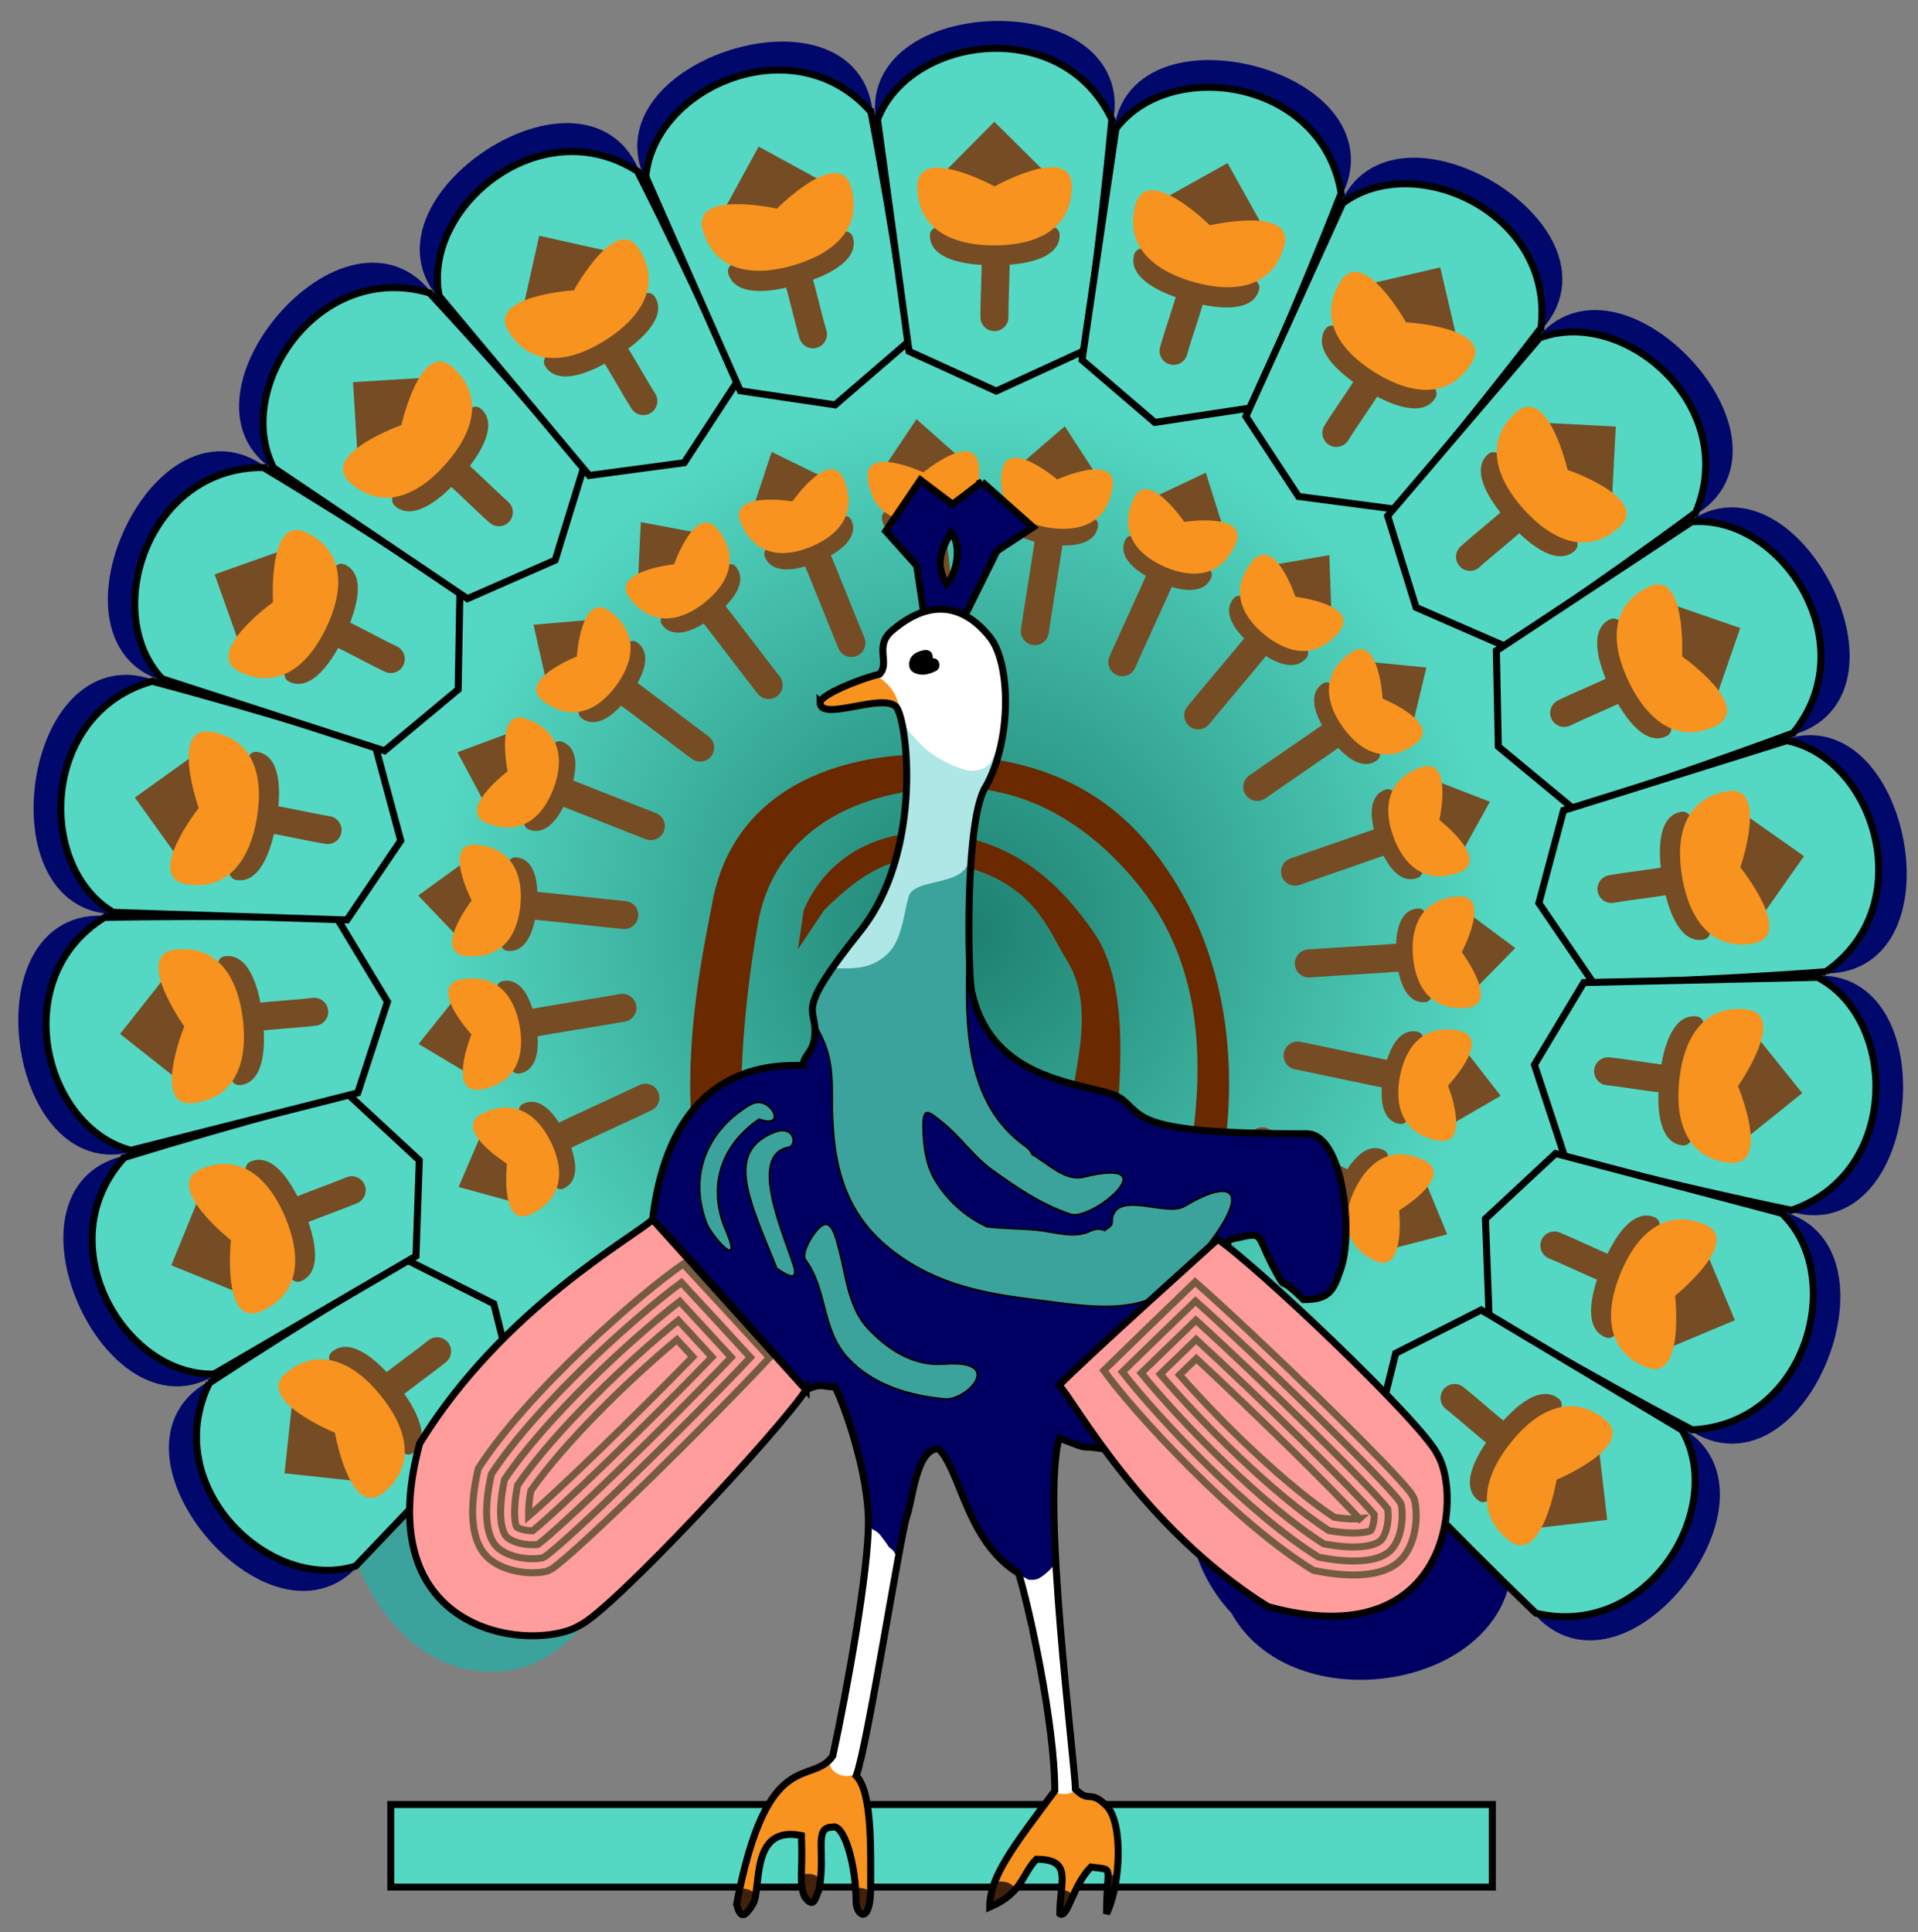 <?xml version="1.0" encoding="UTF-8" standalone="no"?>
<svg xmlns="http://www.w3.org/2000/svg" xmlns:xlink="http://www.w3.org/1999/xlink" xml:space="preserve" viewBox="0 0 137 138">
  <rect x="0" y="0" width="137" height="138" fill="#808080" stroke="none"/>
  <defs>
    <radialGradient xlink:href="#a" id="b" cx="137.787" cy="131.799" r="95.618" fx="137.787" fy="131.799" gradientTransform="matrix(.805 0 0 .801 26.866 26.24)" gradientUnits="userSpaceOnUse"/>
    <linearGradient id="a">
      <stop offset="0" stop-color="#1d7f6f"/>
      <stop offset="1" stop-color="#54d8c3"/>
    </linearGradient>
  </defs>
  <g transform="matrix(.5 0 0 .5 -0 .5)">
    <path fill="#000063" d="M215.74 218.47c-.969-5.419-8.424-5.467-10.967-1.434-2.757 4.373-5.689 9.288-11.639 8.338-2.985-.478-5.503-1.498-7.44-3.155-.041-.086-.086-.166-.125-.255-.559-1.267-1.352-2.104-2.256-2.594-.647-1.104-1.148-2.365-1.486-3.799-1.775-7.531-13.346-4.337-11.572 3.189.997 4.23 2.969 7.78 5.638 10.628 9.37 16.91 43.64 10.24 39.86-10.92z"/>
    <path fill="#3ca39c" d="M78.661 213.83c-1.128 3.971-3.03 8.908-6.502 11.424-4.652 3.371-9.138-4.626-10.333-7.945-2.6-7.225-14.198-4.109-11.571 3.189 3.444 9.571 10.855 18.444 22.018 17.159 9.883-1.138 15.525-12.066 17.959-20.638 2.119-7.45-9.461-10.61-11.571-3.18z"/>
    <path fill="url(#b)" d="m87.822 224.46 45.79-79.311 47.943 83.041c30.793-16.949 51.85-51.221 51.85-90.742 0-56.355-42.81-102.04-95.618-102.04-52.808 0-95.618 45.685-95.618 102.04.007 36.8 18.275 69.06 45.66 87.01z"/>
    <path fill="#54d8c3" stroke="#000" d="M55.825 256.762h157.367v11.795h-157.367z"/>
    <path fill="#6b2900" d="M147.83 186.62c-2.967 0-1.599-.365-7.359-1.719-7.19-1.688-15.81-.291-31.262-2.614-2.752-.413-3.327-1.881-4.972-4.43-10.215-15.828-3.651-43.318-2.515-49.707 2.999-16.872 18.993-22.651 36.062-21.21 9.173.78 19.255 3.633 27.08 13.69 10.321 13.265 12.23 29.73 9.74 44.819l-4.708-.785c2.133-12.927 2.156-27.14-6.819-38.676-6.365-8.18-15.248-14.258-25.638-14.439-15.576-.271-26.914 6.724-29.135 19.218-3.082 17.333-3.568 36.567.588 42.498.693.988 1.263 1.074 1.506 1.111 15.774 2.371 26.831 4.968 34.147 6.687 4.655 1.094 4.687-5.573 6.449-5.625.26-1.469 4.461 2.684 4.284-.772-.203-3.947-2.528-15.102-2.528-15.102 0-6.058 4.219-16.065-.323-23.379-2.725-4.387-4.598-10.743-14.645-13.382-6.972-1.832-11.592-2.248-20.055 6.214l-3.737 5.578.835-5.578c2.739-6.492 9.124-11.453 18.944-11.152 10.68 1.245 16.987 6.41 22.49 14.323 5.726 8.233 3.275 23.366 3.275 29.181.011 5.859 3.537 9.112 3.731 12.887.412 8.037-4.519 5.132-7.771 7.847-1.437 1.199-1.379 1.779-3.555 1.779l-4.09 2.73z"/>
    <path fill="none" stroke="#00086b" stroke-width="5" d="M50.109 219.93c-9.709 14.25-34.658-15.41-17.748-22.02"/>
    <path fill="#54d8c3" stroke="#000" d="M29.911 196.55c15.111-9.935 28.237-17.554 28.237-17.554l12.394 6.236 3.334 13.278-23.063 24.186c-12.272 3.88-28.188-11.3-20.902-26.16z"/>
    <path fill="none" stroke="#754c24" stroke-linecap="round" stroke-width="4" d="M55.779 197.13c2.119-1.735 4.486-3.353 6.669-5.112"/>
    <path fill="#754c24" d="m50.631 210.525-9.983-1.072 1.072-9.983 9.983 1.072zM47.455 192.07c2.416-1.946 5.948.536 9.16 4.521 3.212 3.986 4.888 7.965 2.472 9.912-2.415 1.946-5.816-7.216-5.816-7.216s-8.231-5.27-5.816-7.21z"/>
    <path fill="#f7931e" d="M40.92 195.07c4.743-3.822 9.665-1.449 13.487 3.294 3.822 4.742 5.097 10.057.354 13.879-4.742 3.823-6.921-8.587-6.921-8.587s-11.662-4.75-6.92-8.58z"/>
    <path fill="none" stroke="#00086b" stroke-width="5" d="M30.658 192.42c-13.274 11-29.035-24.409-10.956-26.074"/>
    <path fill="#54d8c3" stroke="#000" d="M17.725 164.36c17.271-5.36 31.994-9.047 31.994-9.047l10.182 9.424-.473 13.683-28.858 16.854c-12.872.36-23.962-18.64-12.845-30.9z"/>
    <path fill="none" stroke="#754c24" stroke-linecap="round" stroke-width="4" d="M42.42 172.08c2.517-1.081 5.239-1.979 7.824-3.065"/>
    <path fill="#754c24" d="m33.766 183.53-9.295-3.795 3.795-9.294 9.295 3.795zM35.825 164.91c2.86-1.201 5.566 2.162 7.55 6.881 1.983 4.72 2.491 9.007-.369 10.209-2.859 1.201-3.59-8.544-3.59-8.544s-6.451-7.35-3.591-8.55z"/>
    <path fill="#f7931e" d="M28.713 165.99c5.616-2.359 9.688 1.283 12.047 6.899 2.36 5.615 2.113 11.075-3.502 13.435-5.616 2.36-4.272-10.168-4.272-10.168s-9.888-7.8-4.273-10.16z"/>
    <path fill="none" stroke="#00086b" stroke-width="5" d="M19.586 160.6c-15.802 6.894-21.14-31.496-3.307-28.089"/>
    <path fill="#54d8c3" stroke="#000" d="M14.931 130.05c18.081-.368 33.248.167 33.248.167l7.173 11.875-4.244 13.017-32.397 8.202c-12.462-3.24-17.859-24.56-3.78-33.27z"/>
    <path fill="none" stroke="#754c24" stroke-linecap="round" stroke-width="4" d="M36.521 144.31c2.718-.342 5.582-.452 8.367-.779"/>
    <path fill="#754c24" d="m25.034 152.916-7.88-6.221 6.22-7.88 7.88 6.221zM32.17 135.59c3.081-.362 4.75 3.62 5.349 8.703.599 5.084-.1 9.345-3.182 9.707-3.08.363-1.084-9.203-1.084-9.203s-4.164-8.84-1.083-9.21z"/>
    <path fill="#f7931e" d="M25.037 134.66c6.049-.712 8.954 3.917 9.665 9.966.712 6.049-1.037 11.227-7.086 11.938-6.05.713-1.29-10.953-1.29-10.953s-7.338-10.24-1.289-10.96z"/>
    <path fill="none" stroke="#00086b" stroke-width="5" d="M17.759 126.96C.667 129.2 6.168 90.838 22.361 99.05"/>
    <path fill="#54d8c3" stroke="#000" d="M21.746 96.313c17.475 4.654 31.901 9.368 31.901 9.368l3.604 13.397-7.683 11.332-33.401-1.09c-11.08-6.56-10.359-28.54 5.579-33.007z"/>
    <path fill="none" stroke="#754c24" stroke-linecap="round" stroke-width="4" d="M38.542 116c2.706.424 5.489 1.111 8.256 1.568"/>
    <path fill="#754c24" d="m25.12 121.085-5.849-8.16 8.16-5.849 5.849 8.16zM36.776 106.41c3.061.505 3.562 4.793 2.729 9.843-.833 5.051-2.684 8.952-5.746 8.446-3.06-.504 1.507-9.144 1.507-9.144s-1.551-9.65 1.51-9.15z"/>
    <path fill="#f7931e" d="M30.181 103.54c6.01.991 7.519 6.243 6.527 12.253-.991 6.01-4.105 10.5-10.115 9.509-6.011-.99 1.794-10.882 1.794-10.882s-4.217-11.87 1.794-10.88z"/>
    <path fill="none" stroke="#00086b" stroke-width="5" d="M25.321 94.122c-17.047-2.573-1.135-37.915 12.15-25.541"/>
    <path fill="#54d8c3" stroke="#000" d="M37.638 65.781c15.503 9.311 28.06 17.836 28.06 17.836l-.247 13.871-10.521 8.761-31.792-10.298c-8.832-9.369-2.052-30.294 14.5-30.171z"/>
    <path fill="none" stroke="#754c24" stroke-linecap="round" stroke-width="4" d="M48.327 89.345c2.482 1.157 4.967 2.588 7.499 3.793"/>
    <path fill="#754c24" d="m34.025 90.513-3.361-9.461 9.461-3.361 3.361 9.461zM49.284 79.648c2.801 1.333 2.095 5.592-.103 10.214-2.199 4.623-5.058 7.858-7.86 6.525-2.801-1.332 3.98-8.369 3.98-8.369s1.181-9.703 3.983-8.37z"/>
    <path fill="#f7931e" d="M43.741 75.063c5.5 2.617 5.496 8.081 2.878 13.581-2.616 5.5-6.853 8.953-12.353 6.336-5.501-2.616 4.737-9.959 4.737-9.959s-.763-12.574 4.738-9.958z"/>
    <path fill="none" stroke="#00086b" stroke-width="5" d="M41.68 64.666c-15.667-7.193 9.409-36.747 18.748-21.177"/>
    <path fill="#54d8c3" stroke="#000" d="M61.364 40.844c12.318 13.24 22.023 24.909 22.023 24.909l-4.078 13.26-12.536 5.505L39.075 65.82c-5.891-11.448 6.419-29.677 22.289-24.976z"/>
    <path fill="none" stroke="#754c24" stroke-linecap="round" stroke-width="4" d="M65.109 66.447c2.065 1.799 4.056 3.863 6.155 5.722"/>
    <path fill="#754c24" d="m51.044 63.607-.61-10.022 10.022-.61.61 10.022zM68.714 57.394c2.322 2.057.464 5.953-2.928 9.786-3.394 3.833-7.037 6.15-9.359 4.093-2.323-2.055 6.142-6.939 6.142-6.939s3.822-8.997 6.145-6.94z"/>
    <path fill="#f7931e" d="M64.657 51.454c4.561 4.038 3.043 9.287-.995 13.847-4.037 4.561-9.064 6.705-13.624 2.668-4.562-4.038 7.31-8.258 7.31-8.258s2.749-12.295 7.309-8.257z"/>
    <path fill="none" stroke="#00086b" stroke-width="5" d="M65.557 40.892C52.494 29.641 84.774 8.188 89.436 25.735"/>
    <path fill="#54d8c3" stroke="#000" d="M91.067 23.453c8.17 16.133 14.264 30.034 14.264 30.034l-7.59 11.612-13.57 1.819L62.735 41.28c-2.491-12.632 14.386-26.739 28.333-17.827z"/>
    <path fill="none" stroke="#754c24" stroke-linecap="round" stroke-width="4" d="M87.576 49.091c1.486 2.301 2.828 4.835 4.33 7.203"/>
    <path fill="#754c24" d="m74.842 42.473 2.189-9.798 9.798 2.189-2.189 9.798zM93.547 41.391c1.662 2.619-1.203 5.849-5.523 8.593-4.322 2.743-8.464 3.961-10.127 1.341-1.663-2.618 7.824-4.967 7.824-4.967s6.163-7.587 7.826-4.967z"/>
    <path fill="#f7931e" d="M91.294 34.56c3.264 5.143.353 9.766-4.791 13.03-5.142 3.265-10.566 3.932-13.83-1.209-3.265-5.143 9.312-5.911 9.312-5.911s6.045-11.053 9.309-5.91z"/>
    <path fill="none" stroke="#00086b" stroke-width="5" d="M95.083 24.66c-9.436-14.428 27.522-26.103 27.143-7.951"/>
    <path fill="#54d8c3" stroke="#000" d="M124.42 14.968c3.383 17.765 5.389 32.81 5.389 32.81l-10.51 9.056-13.543-2.01-13.497-30.573c1.105-12.828 21.227-21.709 32.157-9.283z"/>
    <path fill="none" stroke="#754c24" stroke-linecap="round" stroke-width="4" d="M113.97 38.637c.791 2.622 1.378 5.429 2.166 8.12"/>
    <path fill="#754c24" d="m103.565 28.748 4.816-8.809 8.809 4.816-4.816 8.809zM121.84 32.891c.871 2.977-2.775 5.287-7.687 6.727-4.913 1.439-9.23 1.462-10.103-1.516-.873-2.976 8.894-2.606 8.894-2.606s8.03-5.582 8.9-2.605z"/>
    <path fill="#f7931e" d="M121.57 25.703c1.712 5.846-2.366 9.482-8.212 11.194-5.845 1.713-11.242.853-12.955-4.992-1.713-5.846 10.584-3.102 10.584-3.102s8.88-8.946 10.59-3.1z"/>
    <path fill="none" stroke="#00086b" stroke-width="5" d="M127.95 17.239c-5.071-16.477 33.674-17.46 28.283-.123"/>
    <path fill="#54d8c3" stroke="#000" d="M158.83 16.052c-1.669 18.007-3.907 33.019-3.907 33.019l-12.607 5.791-12.457-5.682-4.503-33.114c4.62-12.02 26.41-14.982 33.48-.014z"/>
    <path fill="none" stroke="#754c24" stroke-linecap="round" stroke-width="4" d="M142.23 35.9c.033 2.738-.18 5.598-.168 8.402"/>
    <path fill="#754c24" d="m134.977 23.524 7.069-7.131 7.13 7.068-7.069 7.131zM151.38 32.559c.013 3.102-4.131 4.312-9.249 4.335-5.12.022-9.274-1.151-9.288-4.254-.014-3.102 9.267-.042 9.267-.042s9.26-3.142 9.27-.039z"/>
    <path fill="#f7931e" d="M153.11 25.576c.026 6.091-4.898 8.456-10.99 8.482-6.091.028-11.039-2.294-11.066-8.384-.027-6.092 11.03-.049 11.03-.049s11-6.14 11.03-.049z"/>
    <path fill="none" stroke="#00086b" stroke-width="5" d="M161.59 19.211c-.31-17.236 37.192-7.452 27.211 7.714"/>
    <path fill="#54d8c3" stroke="#000" d="M191.59 26.622c-6.591 16.841-12.898 30.645-12.898 30.645l-13.719 2.073-10.396-8.91 4.843-33.065c7.77-10.273 29.53-7.083 32.18 9.257z"/>
    <path fill="none" stroke="#754c24" stroke-linecap="round" stroke-width="4" d="M170.14 41.096c-.727 2.641-1.723 5.329-2.488 8.027"/>
    <path fill="#754c24" d="m166.593 27.193 8.767-4.895 4.894 8.766-8.767 4.895zM179.86 40.42c-.847 2.984-5.163 3-10.088 1.604-4.926-1.396-8.593-3.675-7.746-6.66.845-2.984 8.916 2.527 8.916 2.527s9.76-.456 8.92 2.529z"/>
    <path fill="#f7931e" d="M183.45 34.189c-1.661 5.86-7.049 6.769-12.909 5.106-5.861-1.66-9.972-5.261-8.312-11.12 1.661-5.861 10.612 3.007 10.612 3.007s12.27-2.853 10.61 3.007z"/>
    <path fill="none" stroke="#00086b" stroke-width="5" d="M193.36 30.42c4.477-16.648 37.802 3.14 24.011 14.948"/>
    <path fill="#54d8c3" stroke="#000" d="M220.14 45.849c-10.996 14.357-20.88 25.875-20.88 25.875l-13.757-1.807-7.521-11.44 13.811-30.431c10.3-7.721 30.33 1.371 28.35 17.803z"/>
    <path fill="none" stroke="#754c24" stroke-linecap="round" stroke-width="4" d="M195.52 53.818c-1.43 2.336-3.131 4.644-4.614 7.024"/>
    <path fill="#754c24" d="m195.972 39.469 9.78-2.276 2.276 9.779-9.78 2.276zM205.04 55.86c-1.64 2.633-5.792 1.453-10.138-1.251-4.346-2.706-7.239-5.911-5.599-8.544 1.638-2.633 7.867 4.897 7.867 4.897s9.52 2.265 7.87 4.898z"/>
    <path fill="#f7931e" d="M210.22 50.868c-3.219 5.171-8.647 4.552-13.818 1.332-5.172-3.218-8.125-7.817-4.907-12.987 3.22-5.172 9.365 5.828 9.365 5.828s12.58.657 9.36 5.827z"/>
    <path fill="none" stroke="#00086b" stroke-width="5" d="M220.79 49.991c8.912-14.757 35.454 13.485 18.933 21.012"/>
    <path fill="#54d8c3" stroke="#000" d="M242.24 72.23c-14.542 10.75-27.229 19.081-27.229 19.081l-12.718-5.546-4.06-13.075 21.698-25.417c12.04-4.565 28.77 9.718 22.31 24.957z"/>
    <path fill="none" stroke="#754c24" stroke-linecap="round" stroke-width="4" d="M216.38 73.07c-2.021 1.849-4.295 3.595-6.379 5.472"/>
    <path fill="#754c24" d="m220.797 59.407 10.028.521-.521 10.027-10.028-.521zM224.97 77.671c-2.305 2.076-5.968-.208-9.395-4.01-3.427-3.804-5.319-7.685-3.014-9.761 2.303-2.077 6.204 6.884 6.204 6.884s8.51 4.811 6.2 6.887z"/>
    <path fill="#f7931e" d="M231.33 74.309c-4.524 4.078-9.569 1.979-13.646-2.547-4.078-4.524-5.643-9.761-1.119-13.838 4.526-4.079 7.385 8.194 7.385 8.194s11.92 4.114 7.39 8.191z"/>
    <path fill="none" stroke="#00086b" stroke-width="5" d="M241.72 76.391c12.65-11.712 30.333 22.776 12.373 25.434"/>
    <path fill="#54d8c3" stroke="#000" d="M256.18 103.7c-16.95 6.303-31.448 10.794-31.448 10.794l-10.685-8.852-.28-13.688 27.889-18.414c12.84-1.048 24.96 17.309 14.53 30.162z"/>
    <path fill="none" stroke="#754c24" stroke-linecap="round" stroke-width="4" d="M231.1 97.348c-2.455 1.217-5.123 2.265-7.645 3.491"/>
    <path fill="#754c24" d="m239.109 85.432 9.491 3.277-3.277 9.49-9.491-3.277zM238.08 104.15c-2.789 1.357-5.677-1.853-7.917-6.455-2.239-4.604-2.982-8.857-.192-10.213 2.788-1.358 4.055 8.333 4.055 8.333s6.85 6.975 4.06 8.335z"/>
    <path fill="#f7931e" d="M245.12 102.68c-5.477 2.666-9.743-.749-12.408-6.226-2.665-5.477-2.718-10.942 2.757-13.607 5.479-2.666 4.827 9.918 4.827 9.918s10.3 7.245 4.82 9.915z"/>
    <path fill="none" stroke="#00086b" stroke-width="5" d="M254.53 107.56c15.399-7.75 22.839 30.286 4.846 27.865"/>
    <path fill="#54d8c3" stroke="#000" d="M260.86 137.8c-18.032 1.363-33.207 1.663-33.207 1.663l-7.815-11.464 3.521-13.23 31.896-9.97c12.61 2.54 19.18 23.54 5.6 33z"/>
    <path fill="none" stroke="#754c24" stroke-linecap="round" stroke-width="4" d="M238.52 124.75c-2.696.489-5.55.758-8.313 1.237"/>
    <path fill="#754c24" d="m249.503 115.518 8.212 5.778-5.778 8.212-8.212-5.778zM243.34 133.22c-3.056.531-4.941-3.352-5.819-8.395-.877-5.044-.413-9.336 2.644-9.867 3.055-.533 1.588 9.13 1.588 9.13s4.65 8.61 1.59 9.14z"/>
    <path fill="#f7931e" d="M250.51 133.76c-6.001 1.044-9.155-3.417-10.199-9.419-1.044-6.001.419-11.267 6.418-12.312 6.003-1.044 1.892 10.868 1.892 10.868s7.89 9.81 1.89 10.86z"/>
    <path fill="none" stroke="#00086b" stroke-width="5" d="M258.2 141.05c16.944-3.183 13.56 35.427-3.061 28.118"/>
    <path fill="#54d8c3" stroke="#000" d="M255.91 171.87c-17.705-3.685-32.369-7.599-32.369-7.599l-4.335-13.18 7.048-11.738 33.41-.747c11.43 5.94 11.92 27.93-3.75 33.27z"/>
    <path fill="none" stroke="#754c24" stroke-linecap="round" stroke-width="4" d="M238.06 153.14c-2.727-.276-5.543-.809-8.33-1.113"/>
    <path fill="#754c24" d="m251.17 147.318 6.291 7.826-7.826 6.291-6.291-7.826zM240.34 162.61c-3.083-.336-3.82-4.59-3.268-9.678.555-5.09 2.189-9.086 5.273-8.749 3.082.334-1.003 9.212-1.003 9.212s2.09 9.55-1 9.22z"/>
    <path fill="#f7931e" d="M247.09 165.11c-6.056-.658-7.851-5.819-7.192-11.875.659-6.056 3.523-10.71 9.577-10.053 6.057.659-1.192 10.967-1.192 10.967s4.85 11.61-1.2 10.95z"/>
    <path fill="none" stroke="#00086b" stroke-width="5" d="M252.46 174.25c17.163 1.635 3.218 37.797-10.728 26.171"/>
    <path fill="#54d8c3" stroke="#000" d="M241.72 203.23c-15.992-8.443-28.998-16.265-28.998-16.265l-.516-13.865 10.022-9.327 32.311 8.534c9.34 8.87 3.72 30.14-12.81 30.93z"/>
    <path fill="none" stroke="#754c24" stroke-linecap="round" stroke-width="4" d="M229.75 180.29c-2.543-1.021-5.102-2.313-7.695-3.377"/>
    <path fill="#754c24" d="m243.964 178.325 3.878 9.262-9.262 3.878-3.878-9.262zM229.33 190.02c-2.869-1.177-2.399-5.469-.459-10.204 1.942-4.737 4.619-8.125 7.489-6.946 2.869 1.174-3.515 8.573-3.515 8.573s-.64 9.76-3.51 8.58z"/>
    <path fill="#f7931e" d="M235.12 194.29c-5.637-2.31-5.932-7.766-3.622-13.402 2.311-5.637 6.352-9.315 11.986-7.008 5.637 2.311-4.183 10.208-4.183 10.208s1.44 12.51-4.19 10.2z"/>
    <path fill="none" stroke="#00086b" stroke-width="5" d="M237.74 204.56c16.039 6.323-7.375 37.21-17.556 22.177"/>
    <path fill="#54d8c3" stroke="#000" d="M219.4 229.43c-13.028-12.542-23.359-23.659-23.359-23.659l3.344-13.466 12.214-6.187 28.684 17.147c6.52 11.11-4.77 29.99-20.87 26.17z"/>
    <path fill="none" stroke="#754c24" stroke-linecap="round" stroke-width="4" d="M214.25 204.07c-2.16-1.686-4.262-3.635-6.459-5.376"/>
    <path fill="#754c24" d="m228.44 206.125 1.162 9.973-9.974 1.162-1.162-9.973zM211.15 213.31c-2.431-1.926-.791-5.92 2.385-9.933 3.179-4.014 6.688-6.527 9.12-4.601 2.432 1.923-5.751 7.265-5.751 7.265s-3.33 9.2-5.76 7.27z"/>
    <path fill="#f7931e" d="M215.53 219.02c-4.777-3.78-3.55-9.104.23-13.882 3.781-4.776 8.683-7.191 13.458-3.414 4.776 3.781-6.846 8.65-6.846 8.65s-2.07 12.42-6.84 8.64z"/>
    <path fill="none" stroke="#754c24" stroke-linecap="round" stroke-width="4" d="M80.077 161.46c2.042-1.001 10.026-4.649 12.124-5.659"/>
    <path fill="#754c24" d="m65.517 168.552 3.075-7.183 7.543 2.069-3.077 7.185zm9.207-11.882c2.319-1.117 4.516 1.157 6.127 4.494 1.61 3.337 2.023 6.471-.297 7.589-2.319 1.116-2.916-6.041-2.916-6.041s-5.233-4.92-2.914-6.04z"/>
    <path fill="#f7931e" d="M68.956 158.04c4.554-2.193 7.859.18 9.775 4.15 1.915 3.97 1.717 8.032-2.837 10.226-4.555 2.194-3.469-7.188-3.469-7.188s-8.025-5-3.469-7.19z"/>
    <path fill="none" stroke="#754c24" stroke-linecap="round" stroke-width="4" d="M75.725 145.18c2.235-.419 10.904-1.804 13.194-2.217"/>
    <path fill="#754c24" d="m59.8 148.126 4.881-6.102 6.717 4.008-4.883 6.102zm12.044-8.986c2.533-.457 4.043 2.321 4.706 5.967.661 3.646.223 6.776-2.312 7.234-2.533.456-1.197-6.601-1.197-6.601s-3.73-6.15-1.197-6.6z"/>
    <path fill="#f7931e" d="M65.92 138.91c4.975-.897 7.526 2.271 8.313 6.609.786 4.337-.49 8.199-5.464 9.098-4.976.898-1.424-7.854-1.424-7.854s-6.4-6.96-1.425-7.86z"/>
    <path fill="none" stroke="#754c24" stroke-linecap="round" stroke-width="4" d="M75.877 128.32c2.266.193 10.99 1.173 13.307 1.386"/>
    <path fill="#754c24" d="m59.743 126.916 6.333-4.579 5.403 5.656-6.335 4.577zm14.007-5.446c2.563.236 3.277 3.316 2.942 7.006-.336 3.69-1.594 6.59-4.159 6.354-2.563-.236.608-6.681.608-6.681s-1.954-6.92.609-6.68z"/>
    <path fill="#f7931e" d="M68.102 119.67c5.034.463 6.646 4.198 6.247 8.589-.4 4.389-2.661 7.771-7.694 7.309-5.035-.462.724-7.949.724-7.949s-4.312-8.41.723-7.95z"/>
    <path fill="none" stroke="#754c24" stroke-linecap="round" stroke-width="4" d="M80.522 112.12c2.132.791 10.278 4.064 12.455 4.888"/>
    <path fill="#754c24" d="m65.35 106.459 7.326-2.721 3.697 6.892-7.327 2.721zm14.954-1.509c2.407.912 2.272 4.071.965 7.538-1.309 3.466-3.295 5.925-5.705 5.014-2.407-.912 2.369-6.276 2.369-6.276s-.037-7.18 2.371-6.27z"/>
    <path fill="#f7931e" d="M75.34 101.71c4.728 1.79 5.285 5.82 3.727 9.944-1.558 4.123-4.639 6.778-9.366 4.99-4.729-1.79 2.819-7.467 2.819-7.467s-1.908-9.254 2.82-7.46z"/>
    <path fill="none" stroke="#754c24" stroke-linecap="round" stroke-width="4" d="M89.324 97.751c1.844 1.331 8.82 6.66 10.698 8.036"/>
    <path fill="#754c24" d="m76.215 88.242 7.786-.667 1.723 7.629-7.787.666zm14.815 2.534c2.077 1.521 1.104 4.53-1.082 7.521-2.187 2.991-4.758 4.831-6.836 3.309-2.076-1.521 3.958-5.416 3.958-5.416s1.883-6.94 3.96-5.418z"/>
    <path fill="#f7931e" d="M87.111 86.328c4.078 2.987 3.539 7.02.937 10.579-2.602 3.558-6.28 5.294-10.358 2.308-4.08-2.987 4.71-6.444 4.71-6.444s.632-9.43 4.711-6.443z"/>
    <path fill="none" stroke="#754c24" stroke-linecap="round" stroke-width="4" d="M101.64 86.25c1.422 1.775 6.722 8.773 8.164 10.6"/>
    <path fill="#754c24" d="m91.548 73.586 7.682 1.435-.376 7.812-7.683-1.437zm13.602 6.397c1.595 2.02-.146 4.66-3.05 6.959-2.906 2.299-5.875 3.385-7.471 1.364-1.595-2.021 5.26-4.162 5.26-4.162s3.661-6.182 5.261-4.161z"/>
    <path fill="#f7931e" d="M102.56 74.65c3.133 3.967 1.537 7.709-1.921 10.445-3.457 2.734-7.465 3.426-10.599-.541-3.134-3.968 6.26-4.953 6.26-4.953s3.125-8.918 6.259-4.951z"/>
    <path fill="none" stroke="#754c24" stroke-linecap="round" stroke-width="4" d="M116.59 78.454c.896 2.09 4.136 10.249 5.038 12.395"/>
    <path fill="#754c24" d="m110.238 63.555 7.019 3.434-2.447 7.428-7.02-3.436zm11.402 9.796c.998 2.373-1.384 4.452-4.798 5.893-3.414 1.44-6.565 1.694-7.564-.68-.998-2.373 6.18-2.607 6.18-2.607s5.18-4.979 6.18-2.606z"/>
    <path fill="#f7931e" d="M120.56 67.521c1.96 4.66-.577 7.84-4.639 9.553-4.062 1.712-8.108 1.309-10.07-3.351-1.961-4.661 7.354-3.102 7.354-3.102s5.4-7.761 7.36-3.1z"/>
    <path fill="none" stroke="#754c24" stroke-linecap="round" stroke-width="4" d="M133.07 74.93c.306 2.253 1.25 10.981 1.547 13.29"/>
    <path fill="#754c24" d="m130.927 58.877 5.847 5.184-4.341 6.505-5.848-5.185zM139.3 71.36c.328 2.553-2.523 3.921-6.197 4.398-3.675.477-6.779-.12-7.108-2.674-.328-2.553 6.652-.863 6.652-.863s6.33-3.414 6.66-.861z"/>
    <path fill="#f7931e" d="M139.82 65.456c.645 5.014-2.649 7.401-7.021 7.968-4.371.566-8.164-.903-8.81-5.917-.646-5.015 7.916-1.026 7.916-1.026s7.27-6.04 7.91-1.025z"/>
    <path fill="none" stroke="#754c24" stroke-linecap="round" stroke-width="4" d="M149.89 75.934c-.307 2.253-1.727 10.917-2.057 13.221"/>
    <path fill="#754c24" d="m152.113 59.893 4.252 6.556-5.921 5.11-4.251-6.558zm4.737 14.264c-.365 2.548-3.479 3.106-7.146 2.584-3.669-.521-6.501-1.925-6.137-4.474.365-2.547 6.642.944 6.642.944s7.01-1.602 6.65.946z"/>
    <path fill="#f7931e" d="M158.93 68.606c-.717 5.004-4.528 6.425-8.894 5.805-4.363-.622-7.626-3.05-6.91-8.054.716-5.006 7.901 1.124 7.901 1.124s8.62-3.879 7.9 1.125z"/>
    <path fill="none" stroke="#754c24" stroke-linecap="round" stroke-width="4" d="M165.84 81.393c-.897 2.09-4.578 10.059-5.512 12.192"/>
    <path fill="#754c24" d="m172.26 66.526 2.347 7.453-7.07 3.345-2.346-7.455zm.76 15.011c-1.032 2.358-4.182 2.064-7.577.583-3.396-1.481-5.751-3.59-4.719-5.95 1.031-2.357 6.148 2.683 6.148 2.683s7.18.326 6.15 2.684z"/>
    <path fill="#f7931e" d="M176.5 76.743c-2.026 4.631-6.079 4.983-10.12 3.22-4.039-1.764-6.535-4.975-4.51-9.606 2.026-4.633 7.314 3.192 7.314 3.192s9.35-1.438 7.32 3.194z"/>
    <path fill="none" stroke="#754c24" stroke-linecap="round" stroke-width="4" d="M179.74 90.909c-1.423 1.774-7.097 8.472-8.566 10.278"/>
    <path fill="#754c24" d="m189.904 78.297.274 7.81-7.707 1.335-.271-7.81zm-3.274 14.668c-1.624 1.997-4.581.873-7.458-1.461s-4.584-4.995-2.959-6.994c1.623-1.997 5.209 4.227 5.209 4.227s6.83 2.231 5.21 4.228z"/>
    <path fill="#f7931e" d="M191.27 89.276c-3.189 3.922-7.188 3.18-10.612.402-3.422-2.778-4.97-6.539-1.782-10.461 3.189-3.924 6.197 5.029 6.197 5.029s9.38 1.108 6.19 5.03z"/>
    <path fill="none" stroke="#754c24" stroke-linecap="round" stroke-width="4" d="M190.61 103.79c-1.845 1.331-9.101 6.271-10.999 7.619"/>
    <path fill="#754c24" d="m203.767 94.352-1.822 7.599-7.784-.771 1.825-7.599zm-7.077 13.258c-2.098 1.491-4.647-.381-6.797-3.399-2.149-3.018-3.084-6.038-.984-7.53 2.097-1.491 3.892 5.464 3.892 5.464s5.99 3.98 3.89 5.47z"/>
    <path fill="#f7931e" d="M202.15 105.3c-4.12 2.929-7.776 1.146-10.334-2.446-2.557-3.59-3.044-7.628 1.075-10.557 4.121-2.931 4.63 6.5 4.63 6.5s8.74 3.577 4.62 6.507z"/>
    <path fill="none" stroke="#754c24" stroke-linecap="round" stroke-width="4" d="M197.64 119.11c-2.133.79-10.444 3.614-12.634 4.406"/>
    <path fill="#754c24" d="m212.84 113.523-3.783 6.838-7.296-2.821 3.787-6.836zm-10.36 10.887c-2.42.877-4.377-1.608-5.644-5.09-1.266-3.482-1.36-6.642 1.062-7.519 2.419-.877 2.292 6.304 2.292 6.304s4.71 5.44 2.29 6.31z"/>
    <path fill="#f7931e" d="M208.36 123.64c-4.752 1.723-7.8-.972-9.306-5.116-1.506-4.143-.897-8.164 3.854-9.887 4.754-1.724 2.727 7.5 2.727 7.5s7.48 5.79 2.73 7.51z"/>
    <path fill="none" stroke="#754c24" stroke-linecap="round" stroke-width="4" d="M200.33 135.75c-2.267.192-11.03.694-13.352.874"/>
    <path fill="#754c24" d="m216.467 134.422-5.472 5.579-6.278-4.666 5.474-5.577zm-12.887 7.728c-2.565.198-3.788-2.719-4.079-6.413-.291-3.693.462-6.764 3.03-6.963 2.564-.2.525 6.688.525 6.688s3.08 6.48.52 6.68z"/>
    <path fill="#f7931e" d="M209.45 142.97c-5.039.392-7.257-3.02-7.602-7.415-.346-4.394 1.314-8.107 6.354-8.5 5.042-.393.625 7.956.625 7.956s5.67 7.56.63 7.95z"/>
    <path fill="none" stroke="#754c24" stroke-linecap="round" stroke-width="4" d="M198.47 152.5c-2.235-.42-10.815-2.275-13.1-2.722"/>
    <path fill="#754c24" d="m214.383 155.53-6.763 3.917-4.805-6.174 6.765-3.912zm-14.483 4.01c-2.525-.494-2.925-3.631-2.22-7.269.706-3.637 2.251-6.396 4.779-5.901 2.524.492-1.279 6.585-1.279 6.585s1.24 7.07-1.28 6.58z"/>
    <path fill="#f7931e" d="M205.34 161.9c-4.96-.968-6.188-4.847-5.346-9.175.84-4.326 3.431-7.462 8.392-6.495 4.964.968-1.521 7.835-1.521 7.835s3.44 8.81-1.52 7.84z"/>
    <path fill="none" stroke="#754c24" stroke-linecap="round" stroke-width="4" d="M192.22 168.15c-2.042-1.002-9.815-5.08-11.897-6.12"/>
    <path fill="#754c24" d="m206.74 175.316-7.563 1.97-2.983-7.233 7.564-1.965zm-15.03-.006c-2.302-1.15-1.85-4.279-.199-7.598 1.651-3.315 3.877-5.563 6.182-4.411 2.301 1.148-2.991 6.005-2.991 6.005s-.69 7.16-2.99 6.01z"/>
    <path fill="#f7931e" d="M196.32 179.04c-4.521-2.257-4.669-6.322-2.702-10.269 1.964-3.945 5.298-6.275 9.821-4.02 4.525 2.258-3.559 7.145-3.559 7.145s.96 9.4-3.56 7.14z"/>
    <path fill="#000063" d="M187.9 161.24c-2.524-.664-6.098-.38-8.892-.38-4.638 0-9.247.159-13.722-1.644-.662-.267-1.285-.845-1.77-.578-.117-.253-.93-.495-1.125-.711-.764-.847-1.168-1.23-2.157-1.817-.968-.575-6.298-2.146-6.604-2.01-.76-.252-6.55-2.469-7.023-2.789-3.598-2.428-8.086-7.289-8.319-11.949-.078-1.57.431-3.725-.791-3.758-1.222-.033-4.174 2.055-4.2 3.565-.367.396-.583.955-.509 1.692.393 3.928 2.398 8.131 5.366 11.25-.932.876-1.35 2.422-.3 3.684 2.427 2.918 4.065 6.353 6.834 9 2.775 2.654 6.913 4.003 10.436 5.311.279.104.538.142.786.15-5.883 5.708-16.721-8.78-21.193-12.22-1.278-.983-3.328.061-3.672 1.493-1.206 5.023 1.477 8.604 5.042 11.879 4.481 4.117 8.669 5.403 14.703 5.453.408.003.764-.075 1.068-.212 3.169.539 6.236-.554 8.936-4.473 1.3-.005 2.599.002 3.9.064 1.86.089 3.538.931 5.329 1.202-.537 1.718-.481 3.448-.33 5.2-.991 1.088-3.653 1.724-4.61 2.145-2.393 1.055-4.37 2.86-6.415 4.52-.384-.646-1.063-1.112-2.045-1.113-10.671-.009-20.452-1.523-28.81-8.731-3.849-3.319-6.87-8.312-8.451-13.607.083-.351.097-.737.005-1.159-.525-2.417.471-4.896-.035-7.356 1.025-.08 1.452-.771 1.702-1.813.366-1.526.574-3.096.589-4.665.013-1.363-1.147-2.5-2.5-2.5-1.373 0-2.487 1.138-2.5 2.5-.004.38-.021.724-.045 1.059-.792 1.06-.834-.398-1.084 1.315-.068.464-.723 1.432-.768 1.9-.415-.132-2.231-.35-2.768-.186-2.553.783-4.981.771-7.37 2.112-2.091 1.173-3.965 2.624-5.54 4.43-3.062 3.508-4.699 8.397-5.67 12.87-.091.418-.079.8.002 1.147-.203.74-.06 1.572.641 2.285 6.638 6.751 12.082 15.135 19.228 21.31.096.083.2.146.298.221.055 1.205.893 1.853 2.448 1.853.601 0 3.104.113 3.481-.169.989.4-.116 1.076.68 1.809-.233.473.219.893.417 1.555 1.073 3.604 2.389 7.368 2.923 11.134.185 1.036.123 1.434.417 2.187.45 1.15-.069 2.354.55 3.431.25.435.623.762 1.05.97.52 1.255 2.58 2.755 2.627 4.171.731-3.729.328-1.526.951-4.752.358-1.604.601-2.92 1.13-4.708.247-.836.619-2.466 1.062-3.987.623-1.136 1.548-2.26 1.572-2.278 2.048-2.55 4.028 5.353 4.486 6.416 1.598 3.709 4.22 6.979 6.846 10.008.445.514.953.75 1.458.799.522.794 1.45 1.31 2.641 1.012.222-.056.444-.111.667-.167 1.028-.258 1.897-1.329 1.835-2.411-.241-4.183-.861-8.306-.5-12.5.08-.686.143-1.373.188-2.063.071-.406.807-2.835.879-3.241 1.537.057 2.593 1.285 4.131 1.39.684.046 1.794.127 2.376.328 1.914.263 2.863.549 4.762.83 1.348.199 2.989.166 3.384-1.266.046-.167-.241-.825-.235-1.007.072-.487-.049-1-.325-1.566-2.053-4.21-3.775-7.138-5.977-11.319 1.711-1.63 4.216-3.584 5.916-4.858 1.612-1.209 3.234-1.863 4.927-2.915 1.251-.777 2.692-1.254 3.687-1.955.802-.43 1.264-1.426 1.175-2.357-.002-.019.264-3.552.304-3.657.768-.146 1.209-.28 1.976-.432.135-.026 1.759-.075 1.88-.127 1.475.787 1.602 2.379 1.914 3.032 1.082 2.261 2.385 4.471 4.417 5.59 4.931 2.714 6.753-5.367 6.679-8.961-.16-5.35-.97-11.69-4.49-13.86zm-59.2 35.26c-1.447-.496-2.798-1.024-4.203-1.291-.007-.544-.183-1.103-.614-1.615-3.213-3.824-4.458-8.452-5.533-13.221-.266-1.179-.537-2.347-.813-3.511.611.89 1.293 1.736 2.026 2.542-.317.411-.5.911-.448 1.457.886 9.2 8.963 14.597 17.564 15.521.085.335.168.666.255 1.002-2.79.03-5.6.01-8.24-.89z"/>
    <path fill="#f7931e" d="M159.89 262.13c-.24-1.57-.365-3.272-1.08-4.653-.226-.435-.55-.805-.925-1.126-.289.01-.582-.029-.855-.172-.026-.014-.036-.021-.054-.029-.022-.005-.047-.011-.089-.022-.093-.027-.187-.053-.281-.075-.19-.046-.383-.085-.571-.137-.436-.119-.885-.275-1.248-.548-.175-.131-.327-.284-.45-.451-.206-.009-.408-.005-.603.021-1.085-.806-2.777-.874-3.7.608-1.221 1.963-2.813 3.747-4.412 5.46-.393 1.73-1.866 3.113-2.744 4.611-.305.521-.625 1.14-.914 1.804.022.267-.017.55-.155.841-.491 1.032-.699 1.984-.727 3.025 1.32-.273 2.687-.818 3.505-1.938.256-.351.601-.608.982-.718.368-.459.726-.934.956-1.432.272-.588.456-1.188.841-1.718.435-.599 1.081-.761 1.663-.646.104-.128.204-.259.31-.386.378.247.819.389 1.285.415.084.236.147.479.198.726.471.226.835.67.856 1.341.048 1.509-.043 3.016-.246 4.51-.006.237-.006.475-.013.712.035.016.07.031.108.042.171.047.35.069.529.075.005-.018.005-.035.012-.053.176-.478.399-.92.64-1.354.002-.017.012-.038.013-.054.049-.59.352-1.108.831-1.376.204-.351.378-.72.397-1.112.034-.709.451-1.16.966-1.371.009-.038.017-.077.028-.115-.001-.003-.002-.007-.004-.01.007-.007.011-.016.018-.021.096-.277.264-.528.486-.716.064-.136.134-.27.174-.416.034.028.063.063.098.089-.002.05-.003.101-.005.15.754-.395 1.62-.096 2.077.595.048.073.068.153.107.229.183.237.298.546.303.926.007.493-.061.979-.134 1.464.041.008.081.017.124.017.308 0 .592-.077.863-.184.086-.396.162-.795.264-1.188.073-.285.205-.504.366-.676.115-1.306.103-2.621-.065-3.926-.09-.42.03-.76.25-1.01zm-36.09 10.16c-.04-.52.113-1.009.453-1.354.011-.102.027-.204.036-.306.012-.314.008-.631.007-.952 0-.146.019-.278.049-.403.011-1.256-.076-2.517-.097-3.797-.038-2.223.42-4.51.078-6.718-.034-.217-.042-.424-.031-.624-.167-.123-.342-.233-.531-.317-.03-.073-.053-.149-.09-.222-.125-.246-.114-1.041-.169-1.527-.107-.958-.31-1.882-.891-2.676-.721-.984-1.635-1.483-2.854-1.581-.229-.019-.275-.014-.276-.007-.022-.008-.086-.026-.226-.06-.35-.572-.82-.89-1.322-1.042-.282.417-.772.668-1.32.73.258-.029-.292.097-.274.091-.115.038-.229.078-.342.122-.226.089-.45.186-.678.269-.397.144-.811.224-1.231.256-1.881.839-3.423 2.311-4.55 4.042.054.316-.002.666-.233 1.023-.176.272-.452.779-.781 1.442.084.266.082.576-.047.924-.894 2.399-1.73 4.368-2.04 6.958-.263 2.195-1.82 4.117-.026 6.069.364-.12.646-.331.878-.597.146-.197.284-.407.407-.623.793-1.697.428-4.567.875-5.969.549-1.724.782-3.344 2.39-4.394.527-.345 1.042-.319 1.451-.09.152-.124.292-.262.403-.43.168.213.376.388.599.543.647.126 1.194.615 1.151 1.478-.078 1.579-.084 3.149-.06 4.729.013.82.01 2.181.538 2.877.182.24.72.408 1.028.54.067-.078.145-.155.238-.228.554-.431.819-1.256.956-2.135.003-.022.005-.047.01-.069.129-.873.138-1.789.179-2.416.097-1.479-.171-2.938-.069-4.396.055-.785.57-1.261 1.168-1.434-.005-.028-.005-.061-.011-.088.207-.095.403-.205.574-.344.05.124.108.248.166.372.697.086 1.305.579 1.24 1.493-.005.067-.002.134-.006.201.173.711.405 1.415.479 2.227.269.197.472.471.532.811.125.714.382 1.369.458 2.099.068.658.103 1.313.073 1.974-.007.161-.04.306-.083.441.522.679.683 1.618.47 2.459.324.186.589.435.789.729h.289c.096 0 .189.016.282.029-.01-.02-.02-.07-.02-.11z"/>
    <path fill="#42210b" d="M143.05 267.76c-.459 0-.841.114-1.169.288-.023.071-.043.143-.077.215-.491 1.032-.699 1.985-.728 3.028 1.321-.273 2.688-.822 3.506-1.94.144-.196.316-.359.506-.488-.39-.64-1.06-1.1-2.04-1.1zm8.42 1.43c-.006 1.053-.026 2.106-.054 3.159-.001.023-.001.034-.001.055.002.001.005.001.007.002.198.044.385.104.568.177.335-.606.691-1.299.73-1.771.037-.445.219-.852.512-1.141-.402-.444-.99-.741-1.771-.741-.006 0-.01.002-.016.002 0 .08.02.17.02.26zm7.11-2.38c-.219 0-.419.027-.607.07.128.215.212.472.216.782.016 1.144-.349 2.246-.334 3.388.003.23-.039.431-.109.608.221.074.456.13.724.141.259-1.348.493-2.699.837-4.028.078-.303.222-.531.398-.707-.32-.15-.69-.25-1.13-.25zm-34.78 5.48c-.04-.528.117-1.027.469-1.372.031-.409.028-.821.026-1.239 0-.147.02-.281.051-.408-.395-.361-.934-.594-1.626-.594-.316 0-.591.06-.845.146-.04 1.313-.148 3.125 1.335 3.656.202.072.368.174.508.293.033-.066.063-.134.096-.201-.02-.11-.03-.2-.03-.29zm-7.6-1.16c.234-.395.4-.804.59-1.236.123-.278.255-.539.416-.798.031-.048.058-.098.087-.146-.104-.45-.016-.836.18-1.143-.38-.659-1.062-1.141-2.059-1.141-.512 0-.934.136-1.283.349.186.239.299.553.293.944-.009.584-.127 1.288-.034 1.903.285.058.55.191.745.424.286.341.637.523.999.778.02.03.04.06.06.08zm-10.86-1.62c-.117.844-.468 3.018.771 3.271.948.194 1.819-1.8 2.136-2.434.018-.036.041-.063.061-.096-.328-.822-1.062-1.466-2.215-1.466-.276 0-.519.048-.748.114.02.21.02.41-.01.62z"/>
    <path fill="#3ca39c" stroke="#000" stroke-width=".25" d="M169.12 171.33c-2.52 1.525-10.267-2.648-10.267 2.316 0 .529-.666.781-1.038 1.105-.614-.256-1.339-.277-2.091.105-2.209 1.123-5.224.086-7.556-.148-2.438-.246-4.806-.186-7.197-.494-2.996-1.4-5.53-3.629-7.286-6.477-1.403-2.273-1.752-4.979-1.802-7.59-.06-3.162.708-2.447 2.714-.846 2.591 2.066 4.42 4.873 7.13 6.824 3.555 2.561 7.063 4.942 11.214 6.327 3.068 1.023 14.178-8.325 1.833-5.325-2.589.629-5.006-1.893-7.316-3.227-.173-.416-.459-.805-.903-1.119-10.815-7.66-8.145-22.783-8.211-34.67.225-.057.174-.396.355-.505-.016-1.22.086-2.46.103-3.687.002-.189.027-3.399.06-3.567-.372-.267-.845 1.699-1.428 1.699-.104 0-.426-.536-.524-.438-.428-.421-.753.681-1.393.765-2.906.384-4.919 1.253-6.377 3.904-.928 1.687-1.102 3.711-1.896 5.459-1.08 2.377-3.462 3.761-5.639 4.97-.059.033-.103.074-.157.109-.621-.301-1.47-.399-2.144.275-1.817 1.817-3.294 3.582-3.179 6.47.054 1.34.758 2.449 1.324 3.66 1.437 3.072 1.438 5.799 1.44 9.139.008 8.65 1.553 15.986 8.799 21.461 6.34 4.789 13.079 5.982 20.739 6.912 6.624.805 14.927 2.453 19.828-2.865 11.38-12.3 8.9-15.37.89-10.53zm-61.88-14.58c-5.902 3.461-9.013 9.711-6.31 16.975.668 1.797 5.676 7.516 2.491.364-2.294-6.167-.097-11.715 5.023-15.218 4.26 1.55 1.49-3.69-1.2-2.11z"/>
    <path fill="#3ca39c" stroke="#000" stroke-width=".25" d="M113.39 179.84c-1.411-4.54-6.556-15.798-.769-16.942 1.343-.266.844-3.36-2.121-2.121-6.803 2.843-3.683 9.166.457 19.401 2.1 1.48 3 1.51 2.43-.34zm21.55 14c-4.289.33-7.896-1.87-10.884-5.018-2.833-2.985-3.15-7.381-4.149-11.165-.432-1.639-.975-4.154-2.217-3.721-1.119.391-3.39 3.967-2.604 5.051 3.223 4.444 2.222 9.984 6.148 14.121 3.583 3.775 8.685 5.259 13.706 5.731 3.2.3 8.7-5.67-.01-5z"/>
    <path fill="#afe7e6" d="M141.96 104.34c-1.965-1.965-7.419 2.569-9.27.719-5.287-5.287-2.488-1.047-3.535 0-.055.055-.098.123-.147.184.337.446.547.992.547 1.584v1.15c0 .281-.058.548-.142.805.206.151.15.562.357.709-.181.341-1.868 12.129-2.133 12.353-.813 2.596-1.388 5.387-3.045 7.601-.28.374-.622.68-.996.908-.245.515-.556.932-.989 1.25-.975 2.034-2.295 3.754-3.797 5.472-.037.042-.083.071-.123.11.225.07.465.121.736.127 2.783.063 4.82.056 7.039-1.758 2.381-1.947 2.573-5.759 3.336-8.463.726-2.573 6.939-1.542 8.393-4.47 1.281-2.579 1.262-5.276 1.853-8.038.129-.603.054-1.138-.153-1.589.98-1.06 3.39-7.32 2.06-8.65z"/>
    <path fill="#000063" stroke="#000" d="m140.288 67.835-4.201 3.203-4.604-3.476-4.951 7.307 4.419 4.932 1.174 7.763 5.042.739 5.251-10.599 5.158-3.391-7.289-6.477zm-4.401 7.215c1.482 1.684.932 5.678-.652 7.397-1.718-2.86-.77-5.023.652-7.397z"/>
    <path fill="#fff" d="M143.63 95.292c-.493-.485-.804-1.155-.804-1.887v-.192c0-.208.031-.41.079-.606-.678-1.736-1.964-2.936-3.256-4.228-3.216-3.216-8.607-2.747-11.289-.041-.136.011-.354.547-.481.582-.625.172-1.167.59-1.494 1.149-.372.635-.353 1.228-.252 1.926 0 .002.001.005.001.008-.021.05-.044.1-.063.149-.111.295-.108.625-.138.937-.036.365.043.711.193 1.027-.235.397-.562.702-.963 1.008-.305.232-.674.365-1.059.445-.178.245-.443.445-.806.559-.47.147-.931.32-1.392.496-.028.15-.541.07-.545.226-1.376.229-2.229.878-3.413 1.634-1.083.692-.081 2.424 1.01 1.727.041-.026.084-.044.125-.069.143.105.307.188.521.206 1.24.103 2.405-.13 3.532-.531.054.041.114.072.171.108.08-.081.166-.158.259-.227.224-.166.495-.257.757-.349.325-.114.663-.08.967.047.099-.021.2-.033.303-.034.346-.005.687.015 1.025.064.216-.031.42-.024.607.104.593-.15 1.245 1.085 1 .485.546 1.337.159 1.509 1.101 2.76 2.048 2.722 4.234 4.75 8.123 6.064 1.55.524 3.327.255 4.105-1.076 1.8-3.08 2.26-7.962 2.07-12.468zM127.04 220.07c-.362-.579-.771-1.127-1.235-1.73-.549-.715-1.293-1.017-2.032-1.037.023.151.045.304.044.472-.01 1.726-.183 3.422-.424 5.129-.034.238-.118.453-.233.65-.006.112-.003.221-.023.337-1.436 8.584-1.709 16.952-4.387 25.296-.084.263-.204.485-.336.688-.001.132-.012.266-.01.396.045 3.222 5.045 3.226 5 0-.031-2.216.518-4.16 1.227-6.244.692-2.034.435-4.304.804-6.397.905-5.128 2.121-10.219 2.611-15.47.1-1.05-.35-1.74-1-2.1zm26.62 33.52c-.721-7.302-2.086-14.512-2.23-21.86-.011-.554.129-1.008.354-1.383-.049-.295-.097-.593-.145-.887-.136-.218-.248-.451-.298-.715-.428-2.249-.127-4.47-.211-6.715-.055.052-.111.09-.164.148-.788.868-1.543 1.72-2.576 2.293-.397.22-1.364.277-1.632.095-.508-.348-1.009-.47-1.471-.431.443.475.724 1.1.709 1.783-.017.778.036.998.218 1.76.147.614.299 1.227.419 1.848.006.032.006.063.011.096.01.001.02.003.029.003-.001.152.004.308.03.47.099.601.197 1.213.297 1.822.212.255.391.561.51.935 1.125 3.52 1.354 7.293 2.012 10.923.273 1.511.296 3.09.338 4.655.651 1.719.829 3.591.597 5.452-.034.273-.112.523-.211.761 1.034.893 2.782.835 3.655-.171-.13-.25-.22-.54-.26-.87z"/>
    <path fill="#fff" d="M133.92 91.027c-.1.044-.15.073 0 0z"/>
    <path fill="#f7931e" d="M128.39 99.515c-.043-.076-.087-.151-.131-.226-.317-1.324-1.235-2.427-2.307-3.265-.124-.097-.256-.174-.392-.241-.248-.184-.562-.258-.877-.241-.137-.002-.277.009-.425.049-.238.065-.463.211-.652.398-.072.006-.141.011-.215.017-.627.05-1.046.408-1.264.858-1.074.426-2.172.773-3.329.735-1.936-.063-1.93 2.938 0 3 1.997.064 3.772-.727 5.58-1.447.108.165.221.327.336.487.252-.173.556-.276.88-.28.506-.007 1.005-.004 1.495.149.75.235 1.237.956 1.13 1.729.39-.47.45-1.14.16-1.725z"/>
    <path fill="#ff9c9c" stroke="#000" d="M115.16 197.51c-3.667 5.667-27.708 31.514-32.374 33.681-6.333 3.834-30.333 1.778-22.833-26 11.833-19.333 30.939-29.665 33.273-31.999 4.251 4.25 21.934 24.32 21.934 24.32z"/>
    <path fill="none" stroke="#745c40" d="M76.083 223.66c-2.331 0-5.397-.751-7.011-2.858-1.78-2.324-2.035-6.567-.743-12.028 7.001-10.922 23.275-25.141 29.282-29.218 3.596 3.857 8.269 8.939 12.314 13.358-7.231 7.839-27.671 28.016-31.148 30.216l-.229.105-.255.154c-.277.1-1.045.27-2.205.27z"/>
    <path fill="none" stroke="#745c40" d="M76.083 221.66c-1.769 0-4.251-.543-5.423-2.074-1.344-1.755-1.509-5.396-.461-10.021 6.351-9.728 20.279-22.304 27.143-27.364 3.212 3.458 6.905 7.476 9.861 10.701-8.507 9.037-26.188 26.313-29.396 28.473l-.198.092-.109.065c-.226.04-.705.12-1.414.12z"/>
    <path fill="none" stroke="#745c40" d="M76.083 219.66c-1.415 0-3.187-.443-3.835-1.29-.692-.903-1.138-3.535-.176-8.013 5.633-8.464 17.556-19.673 25.034-25.47 2.439 2.633 5.055 5.477 7.363 7.992-9.196 9.64-24.564 24.522-27.637 26.737-.176.02-.426.04-.75.04z"/>
    <path fill="none" stroke="#745c40" d="M76.083 217.66c-1.113 0-2.075-.353-2.278-.541-.183-.305-.624-2.157.145-5.971 5.328-7.847 16.056-17.974 22.945-23.543 1.615 1.747 3.269 3.545 4.83 5.244-8.775 9.099-22.032 21.934-25.627 24.811h-.01z"/>
    <path fill="none" stroke="#745c40" d="M75.529 215.54c-.041-.69-.017-1.858.305-3.596 4.601-6.631 13.637-15.547 20.872-21.588.76.823 1.521 1.65 2.269 2.464-8.098 8.33-19.372 19.25-23.446 22.73z"/>
    <path fill="none" stroke="#000" d="M117.15 99.331c0 2.841 8.852-1.375 10.841.613 1.601 1.601 4.034 20.642-5.114 32.085-9.148 11.443-6.445 10.808-6.445 14.146 0 3.338-1.669 3.338-1.669 5.007-3.894 0-18.834-.715-21.537 22.014 21.775 24.159 21.298 23.683 21.934 24.318 2.305-1.033 2.384-.397 4.132-.397 1.351 2.543 4.769 12.318 4.769 19.312 0 6.994-3.021 23.839-5.086 33.375-3.017 4.427-9.378-1.748-13.749 21.219.516 1.788.995 2.163 2.305 0 1.349-2.228-.506-11.348 6.96-9.827.214 5.617-.369 6.552.415 8.671 1.383 1.987 1.567.202 2.083-.91 1.033-5.165-.821-8.952 1.881-8.952 1.659-.646 3.443 5.218 3.443 10.939.219 1.848 2.066 2.86 2.066-2.385 0-5.245.238-13.589-2.066-15.894 1.589-4.133 6.33-34.491 7.218-37.034.888-2.543 1.365-9.695 4.544-9.695 3.259 3.259 3.975 13.192 11.444 17.802 1.43 4.609 5.165 21.378 5.165 31.073-6.119 8.186-9.298 12.318-9.298 16.609 4.77-2.066 4.608-4.769 6.675-6.835 5.246 0 3.339 3.169 3.339 7.778 1.112.794 1.826-4.041 4.449-6.663 3.497.477 2.226-.479 2.226 6.663 2.066-4.281 2.384-13.023 0-15.407-2.384-2.384-2.384-.317-4.45-2.384 0-3.338-4.929-41.324-2.305-50.146 5.404 2.066 1.849.735 7.073 1.669 4.224.755 5.801 1.828 7.629 0 0-4.45-5.882-11.92-6.676-14.305 2.464-2.464 10.49-8.425 13.828-9.378 3.338-.953 1.192-5.006 2.543-6.357 5.483-1.191 3.178-1.275 6.994 5.404 1.003 1.756-.08-.397 3.496 3.179 3.765 0 4.29-1.271 5.404-4.609 1.711-5.126.222-19.07-4.927-19.07-24.478 0-23.224-2.399-26.385-4.927-3.161-2.528-18.517-1.3-21.514-15.521-.5-2.373-1-24.794 2.122-29.302 3.656-6.675 3.456-17.438.545-21.139-2.646-3.364-7.432-6.659-14.055-.954-2.556 2.202-.189 4.609-1.779 6.199-2.6.574-8.45 2.943-8.45 4.035z"/>
    <path d="M134.08 93.475c-.192-.329-.515-.467-.853-.466.029-.149.035-.301-.005-.445-.152-.552-.697-.808-1.23-.699-1.104.226-2.022.705-2.113 1.94-.073 1.002.687 1.428 1.567 1.544.806.107 1.559-.163 2.274-.507.49-.235.62-.926.36-1.367z"/>
    <path fill="#ff9c9c" stroke="#000" d="M173.97 176.03c5.285 3.485 29.384 26.332 31.406 30.768 3.576 6.019 1.659 28.826-24.244 21.699-18.028-11.247-27.663-29.404-29.839-31.62 3.95-4.04 22.67-20.85 22.67-20.85z"/>
    <path fill="none" stroke="#745c40" d="M202.31 215.19c.059 2.331-.616 5.415-2.683 7.08-2.279 1.838-6.515 2.198-12.007 1.042-11.092-6.729-25.711-22.644-29.936-28.548 3.767-3.69 8.731-8.488 13.048-12.643 8.017 7.035 28.694 26.968 30.98 30.389l.111.226.16.252c.11.27.3 1.04.33 2.2z"/>
    <path fill="none" stroke="#745c40" d="M200.31 215.24c.044 1.769-.438 4.264-1.938 5.474-1.721 1.387-5.356 1.642-10.006.71-9.883-6.107-22.801-19.718-28.03-26.454 3.377-3.297 7.302-7.089 10.452-10.124 9.246 8.279 26.955 25.525 29.194 28.679l.097.196.068.106c.06.21.15.69.17 1.4z"/>
    <path fill="none" stroke="#745c40" d="M198.31 215.29c.035 1.415-.364 3.197-1.194 3.866-.886.714-3.506 1.226-8.006.375-8.602-5.421-20.104-17.062-26.084-24.394 2.571-2.503 5.35-5.188 7.807-7.559 9.865 8.954 25.125 23.948 27.416 26.965.02.15.04.4.05.73z"/>
    <path fill="none" stroke="#745c40" d="M196.31 215.34c.028 1.112-.301 2.083-.483 2.29-.301.19-2.142.678-5.973.004-7.977-5.131-18.367-15.604-24.106-22.353 1.707-1.658 3.463-3.356 5.123-4.959 9.313 8.547 22.474 21.479 25.439 25.003v.02z"/>
    <path fill="none" stroke="#745c40" d="M194.2 215.94c-.689.059-1.857.063-3.602-.216-6.743-4.434-15.881-13.246-22.101-20.329.805-.78 1.612-1.561 2.407-2.329 8.51 7.9 19.71 18.9 23.29 22.88z"/>
  </g>
</svg>